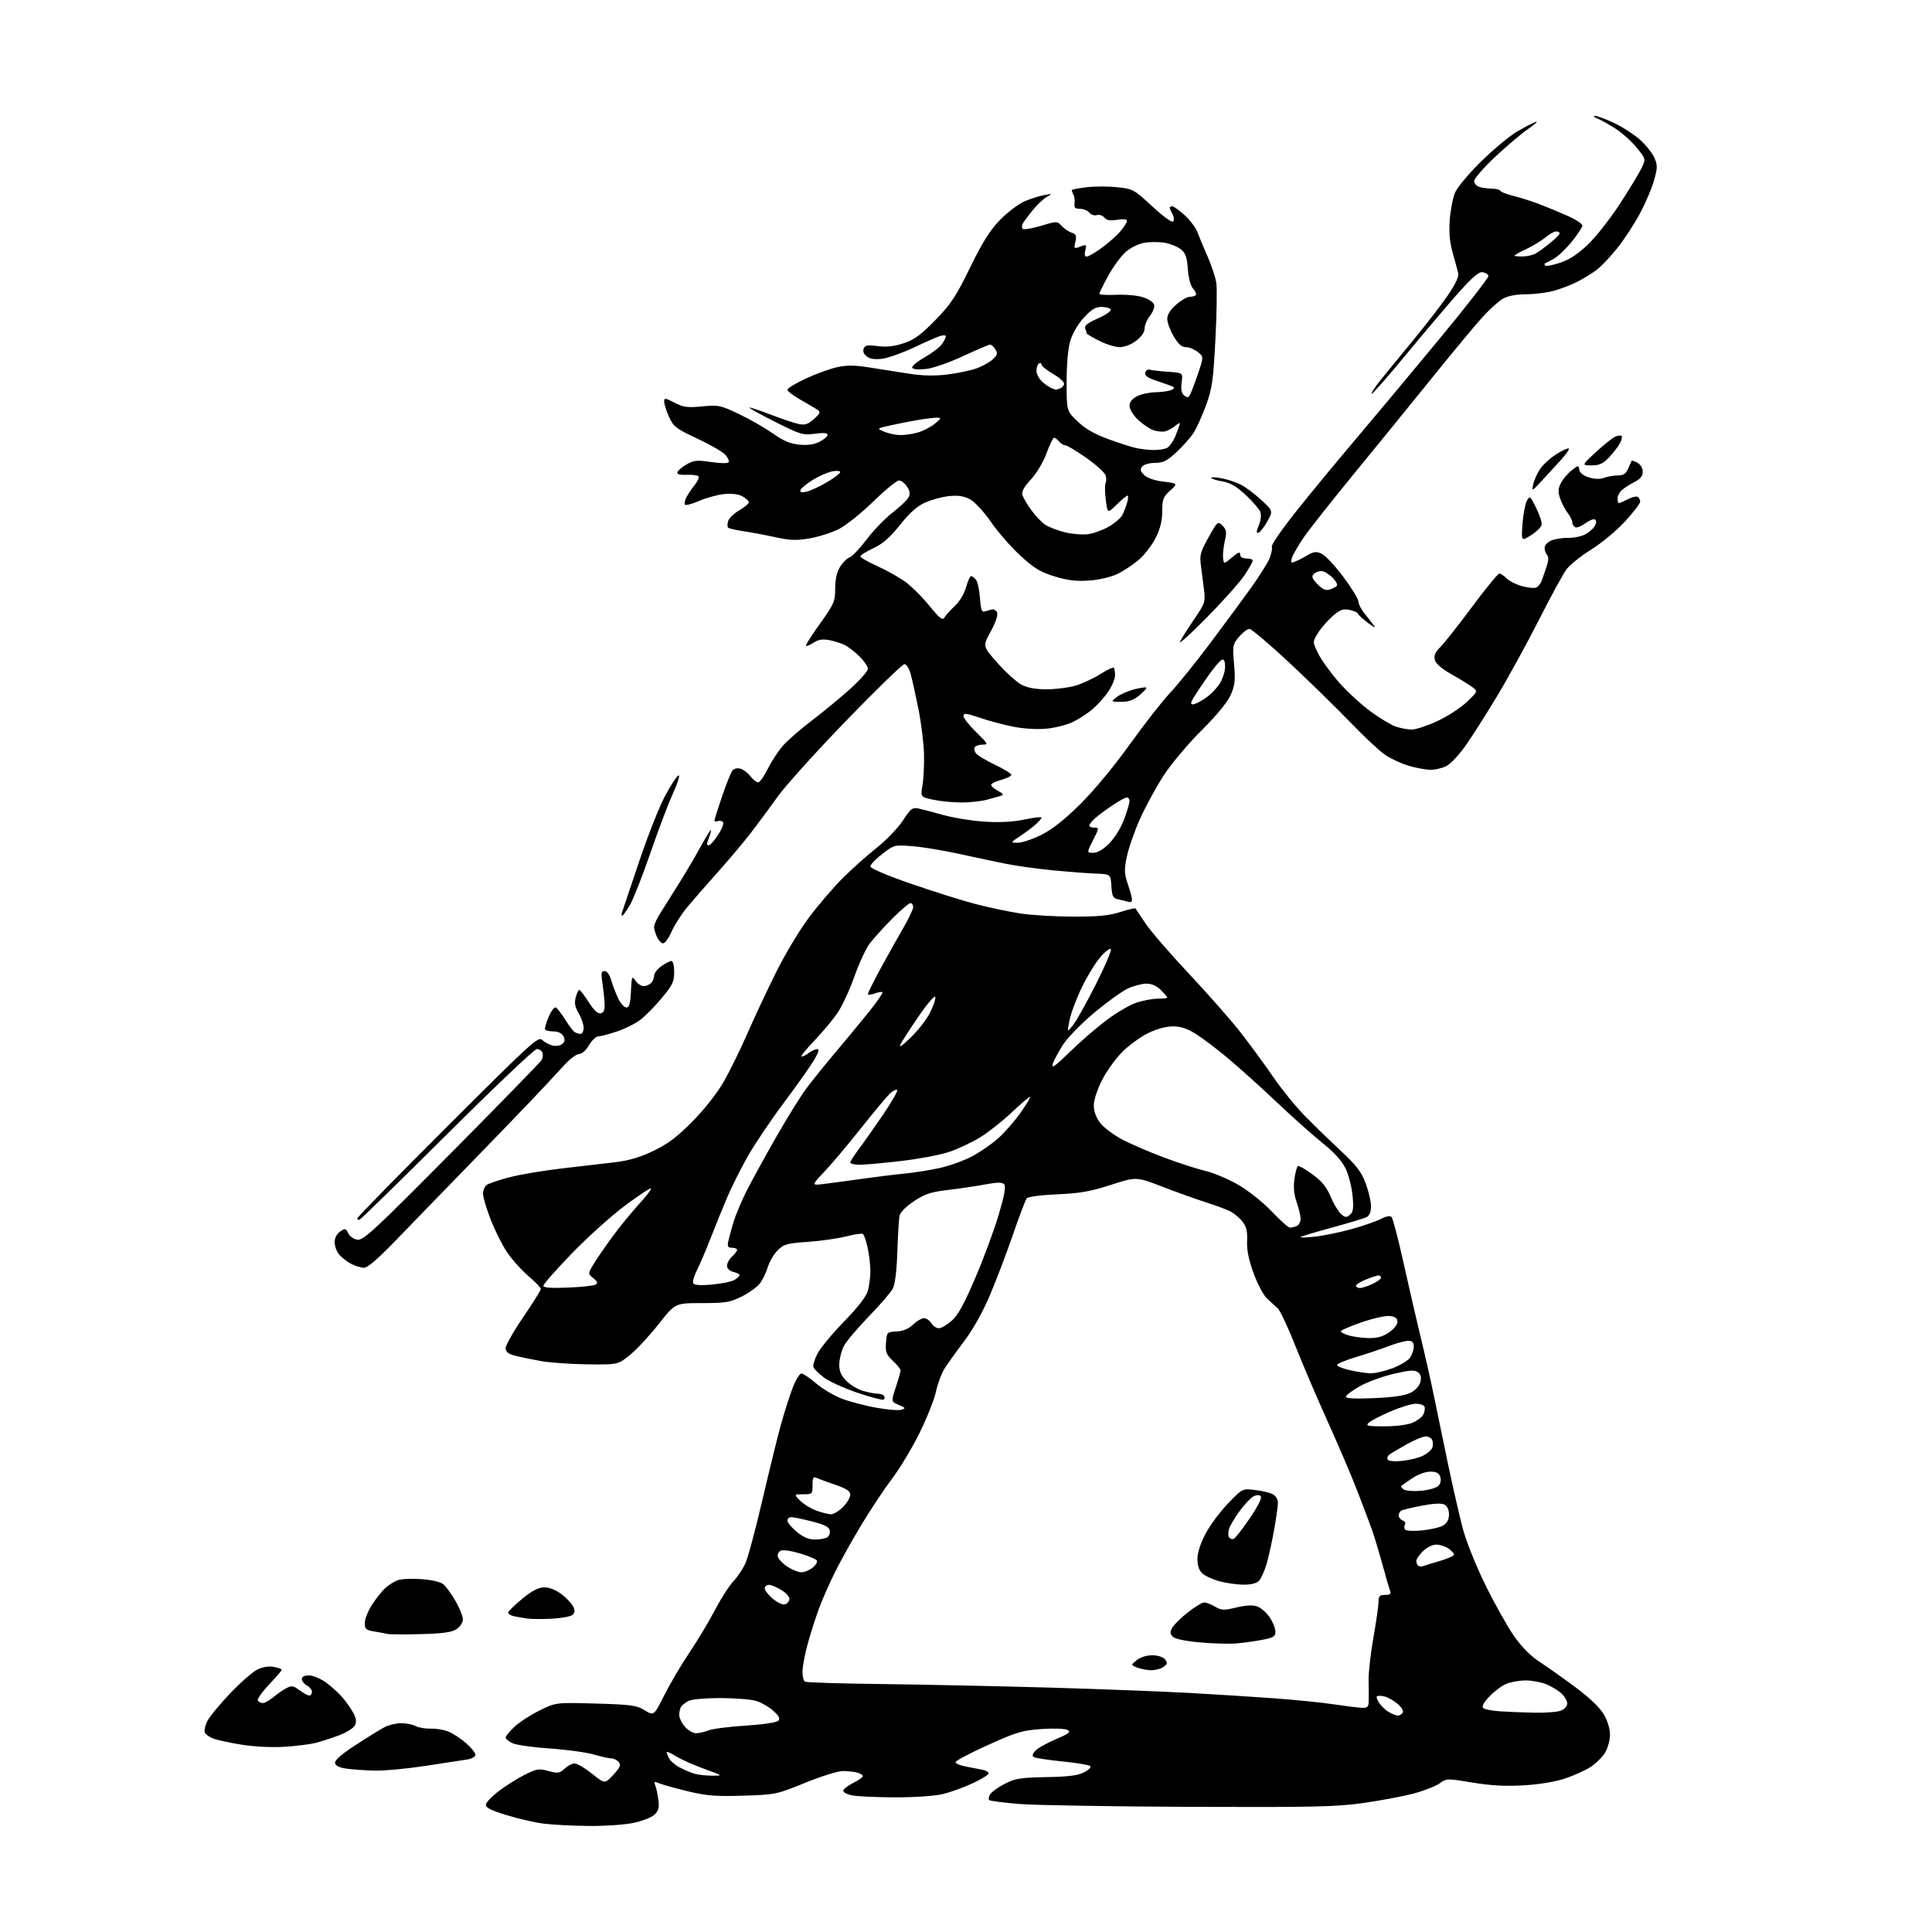 <?xml version="1.0" encoding="UTF-8" standalone="no"?>
<svg 
  version="1.1" 
  xmlns="http://www.w3.org/2000/svg" 
  xmlns:xlink="http://www.w3.org/1999/xlink" 
  xmlns:svg="http://www.w3.org/2000/svg"
  xmlns:rdf="http://www.w3.org/1999/02/22-rdf-syntax-ns#"
  xmlns:cc="http://creativecommons.org/ns#"
  xmlns:dc="http://purl.org/dc/elements/1.1/"
  viewBox="0 0 768 768"
  width="768"
  height="768"
>
<style>svg {background-color: white; }</style>"
<path stroke="none" fill="black" fill-rule="evenodd" d="M234.00,725.85C227.68,725.79 219.57,725.37 216.00,724.91C212.43,724.45 205.76,722.91 201.19,721.48C194.74,719.48 192.95,718.52 193.19,717.23C193.37,716.32 195.72,713.91 198.41,711.87C201.10,709.84 205.67,706.98 208.55,705.52C213.30,703.12 214.19,702.97 218.01,704.00C221.79,705.02 222.45,704.92 224.43,703.07C225.64,701.93 227.44,701.00 228.42,701.00C229.41,701.00 232.52,702.84 235.34,705.08C240.46,709.16 240.46,709.16 243.80,705.52C246.50,702.58 246.91,701.60 245.95,700.44C245.29,699.65 244.01,699.00 243.10,699.00C242.18,699.00 238.98,698.29 235.97,697.43C232.96,696.56 225.10,695.49 218.50,695.05C211.90,694.60 205.26,693.66 203.75,692.96C202.24,692.26 201.00,691.24 201.00,690.71C201.00,690.17 202.58,688.25 204.51,686.43C206.44,684.61 210.94,681.68 214.50,679.93C220.98,676.74 220.98,676.74 236.84,677.19C251.04,677.60 253.07,677.88 256.31,679.88C259.92,682.11 259.92,682.11 264.09,673.83C266.38,669.27 270.84,661.71 274.00,657.02C277.16,652.33 281.72,644.74 284.13,640.15C286.53,635.56 289.84,630.39 291.47,628.65C293.10,626.92 295.27,623.70 296.28,621.50C297.30,619.30 300.38,607.83 303.13,596.00C305.88,584.18 309.21,570.65 310.53,565.94C311.85,561.22 313.91,554.81 315.10,551.69C316.30,548.56 317.86,546.00 318.58,546.00C319.29,546.00 321.91,547.76 324.40,549.91C326.89,552.07 331.53,554.81 334.71,556.02C337.89,557.22 344.07,558.84 348.43,559.61C352.80,560.39 357.26,560.74 358.35,560.39C360.11,559.83 359.99,559.62 357.27,558.47C354.21,557.18 354.21,557.18 356.10,551.44C357.15,548.28 358.00,545.26 358.00,544.75C358.00,544.23 356.62,542.52 354.94,540.94C352.30,538.48 351.92,537.50 352.19,533.79C352.50,529.56 352.56,529.50 356.41,529.28C359.02,529.14 361.19,528.23 362.96,526.53C364.42,525.14 366.37,524.00 367.30,524.00C368.22,524.00 369.55,524.90 370.23,526.00C370.92,527.10 372.26,528.00 373.21,528.00C374.15,528.00 376.45,526.66 378.31,525.03C380.83,522.82 383.26,518.39 387.79,507.78C391.14,499.93 395.32,488.63 397.06,482.67C399.38,474.76 399.94,471.54 399.13,470.73C398.33,469.93 396.34,469.95 391.76,470.81C388.32,471.46 381.69,472.45 377.04,473.00C369.98,473.83 367.70,474.58 363.31,477.50C360.22,479.54 357.85,481.93 357.57,483.25C357.32,484.49 356.93,490.91 356.71,497.52C356.45,505.28 355.80,510.51 354.88,512.27C354.09,513.76 349.80,518.75 345.33,523.34C340.87,527.93 336.43,533.20 335.47,535.05C334.52,536.90 333.69,540.10 333.63,542.16C333.56,544.98 334.23,546.63 336.32,548.81C337.85,550.41 340.82,552.23 342.92,552.86C345.01,553.49 347.67,554.00 348.81,554.00C349.95,554.00 351.14,554.42 351.46,554.93C351.77,555.44 351.66,556.09 351.21,556.37C350.76,556.65 346.06,555.41 340.77,553.62C335.48,551.82 329.51,549.10 327.50,547.57C325.50,546.04 323.63,544.20 323.36,543.49C323.08,542.78 323.79,540.37 324.93,538.15C326.06,535.92 330.82,530.16 335.50,525.35C341.13,519.57 344.35,515.40 345.00,513.05C345.54,511.10 345.99,507.61 345.99,505.30C346.00,502.99 345.51,498.83 344.92,496.06C344.32,493.29 343.46,490.79 343.00,490.50C342.54,490.22 339.57,490.66 336.40,491.48C333.23,492.31 326.41,493.28 321.24,493.65C312.79,494.24 311.57,494.58 309.12,497.04C307.62,498.54 305.85,501.56 305.19,503.75C304.54,505.94 303.10,508.88 302.00,510.28C300.89,511.68 297.66,513.99 294.80,515.41C290.20,517.71 288.41,518.00 278.99,518.00C268.38,518.00 268.38,518.00 261.87,526.29C258.29,530.85 253.17,536.36 250.50,538.54C245.66,542.50 245.66,542.50 233.58,542.35C226.93,542.27 218.57,541.68 215.00,541.04C211.43,540.40 206.81,539.44 204.75,538.90C201.97,538.17 201.00,537.40 201.00,535.89C201.00,534.77 204.15,529.22 208.00,523.57C211.85,517.91 215.00,512.88 215.00,512.39C215.00,511.90 212.72,509.54 209.94,507.14C207.15,504.74 203.32,500.44 201.43,497.58C199.53,494.73 196.63,488.90 194.99,484.63C193.34,480.36 192.00,475.83 192.00,474.56C192.00,473.29 192.61,471.74 193.36,471.12C194.10,470.50 198.27,469.08 202.61,467.96C206.95,466.85 216.35,465.28 223.50,464.46C230.65,463.65 240.10,462.55 244.50,462.01C250.25,461.30 254.61,460.00 260.00,457.37C265.74,454.58 269.38,451.80 275.50,445.55C280.34,440.60 285.22,434.35 287.86,429.70C290.25,425.48 294.43,416.95 297.13,410.76C299.83,404.57 304.95,393.65 308.50,386.50C312.05,379.35 317.97,369.49 321.66,364.60C325.35,359.70 331.33,352.73 334.97,349.10C338.60,345.47 344.71,340.01 348.54,336.98C352.37,333.94 357.05,329.06 358.94,326.14C361.93,321.53 362.72,320.90 364.94,321.36C366.35,321.66 370.88,322.83 375.00,323.98C379.12,325.13 386.55,326.32 391.50,326.63C397.52,327.01 402.74,326.72 407.25,325.77C410.96,324.98 414.00,324.64 414.00,325.00C414.00,325.36 412.99,326.57 411.75,327.68C410.51,328.80 407.71,330.90 405.52,332.36C401.54,335.00 401.54,335.00 404.61,335.00C406.30,335.00 410.52,333.58 413.98,331.85C418.28,329.70 423.20,325.82 429.47,319.60C434.88,314.24 442.92,304.54 449.04,296.00C454.75,288.02 461.96,278.80 465.06,275.50C468.16,272.20 475.38,263.26 481.10,255.64C486.82,248.02 494.12,238.12 497.33,233.64C500.53,229.16 503.81,223.95 504.61,222.05C505.41,220.16 505.84,218.02 505.57,217.31C505.29,216.60 509.67,210.26 515.29,203.22C520.90,196.17 531.20,183.68 538.18,175.46C545.15,167.23 560.13,149.30 571.46,135.61C582.80,121.93 591.91,110.23 591.71,109.61C591.51,109.00 590.44,108.37 589.33,108.20C587.88,107.99 585.24,110.23 579.91,116.22C575.83,120.79 566.46,131.84 559.09,140.77C551.71,149.70 545.47,156.81 545.23,156.56C544.98,156.31 546.51,153.95 548.63,151.30C550.75,148.66 556.61,141.50 561.66,135.38C566.70,129.27 572.93,121.20 575.50,117.45C578.61,112.90 580.00,109.95 579.66,108.57C579.39,107.43 578.40,103.80 577.47,100.50C576.28,96.28 575.93,92.41 576.30,87.44C576.58,83.55 577.53,78.68 578.39,76.60C579.27,74.50 583.87,69.00 588.79,64.16C593.65,59.40 600.07,54.06 603.06,52.30C606.05,50.54 609.40,48.80 610.50,48.43C611.60,48.06 610.22,49.35 607.44,51.28C604.66,53.21 598.70,58.26 594.19,62.50C589.69,66.74 586.00,71.01 586.00,71.99C586.00,72.99 586.99,74.03 588.25,74.37C589.49,74.70 591.71,74.98 593.19,74.99C594.67,74.99 596.13,75.39 596.42,75.88C596.72,76.36 599.11,77.27 601.73,77.91C604.35,78.55 608.98,80.02 612.00,81.18C615.02,82.34 620.09,84.44 623.25,85.85C626.41,87.26 629.00,88.98 629.00,89.67C629.00,90.36 627.06,93.30 624.70,96.20C622.33,99.11 619.07,102.16 617.45,102.99C615.83,103.82 614.31,104.61 614.08,104.75C613.85,104.89 613.94,105.27 614.27,105.60C614.60,105.93 617.26,105.41 620.18,104.44C623.84,103.23 627.27,100.98 631.22,97.21C634.37,94.20 640.07,86.96 643.87,81.12C647.68,75.28 651.58,68.85 652.54,66.84C654.28,63.18 654.28,63.18 650.57,58.65C648.52,56.15 644.75,52.76 642.18,51.12C639.60,49.47 636.38,47.67 635.00,47.12C633.62,46.57 633.17,46.10 634.00,46.06C634.83,46.03 638.27,47.31 641.65,48.91C645.03,50.51 649.71,53.54 652.05,55.66C654.39,57.77 656.93,61.00 657.70,62.83C658.92,65.73 658.89,66.89 657.47,71.83C656.58,74.95 654.06,80.84 651.87,84.92C649.68,89.01 645.68,95.13 642.97,98.54C640.26,101.94 636.57,105.85 634.77,107.22C632.97,108.59 629.48,110.74 627.00,112.01C624.52,113.27 620.25,114.91 617.50,115.64C614.75,116.38 609.79,116.98 606.48,116.99C602.60,117.00 599.39,117.62 597.43,118.75C595.76,119.71 592.13,122.97 589.37,126.00C586.60,129.03 577.63,139.82 569.42,150.00C561.22,160.18 547.19,177.42 538.24,188.32C529.30,199.22 520.25,210.70 518.13,213.82C516.01,216.94 513.96,220.51 513.58,221.74C512.98,223.62 513.16,223.88 514.68,223.30C515.68,222.92 517.91,221.79 519.64,220.78C522.26,219.24 523.20,219.13 525.41,220.14C526.86,220.80 530.74,224.95 534.02,229.35C537.31,233.76 540.00,238.15 540.00,239.11C540.00,240.06 541.02,242.12 542.27,243.67C543.52,245.23 545.21,247.38 546.02,248.46C547.03,249.80 546.33,249.53 543.81,247.63C541.78,246.10 539.98,244.45 539.81,243.95C539.64,243.45 538.10,242.77 536.39,242.43C533.84,241.92 532.65,242.37 529.68,244.97C527.70,246.72 525.10,249.72 523.90,251.66C521.73,255.17 521.73,255.17 524.03,259.84C525.29,262.40 528.98,267.51 532.22,271.20C535.46,274.88 541.12,280.10 544.81,282.80C548.49,285.50 553.03,288.22 554.90,288.85C556.77,289.48 559.61,290.00 561.21,290.00C562.82,290.00 567.38,288.50 571.35,286.66C575.32,284.83 580.58,281.42 583.04,279.08C587.50,274.83 587.50,274.83 585.31,273.16C584.11,272.25 580.39,269.95 577.04,268.07C573.05,265.82 570.74,263.82 570.36,262.29C569.93,260.58 570.51,259.23 572.54,257.23C574.06,255.73 579.74,248.54 585.15,241.25C590.57,233.96 595.45,228.00 596.00,228.00C596.55,228.00 597.88,228.88 598.95,229.95C600.02,231.02 602.77,232.40 605.05,233.01C607.34,233.63 609.84,233.89 610.61,233.59C611.39,233.30 612.40,232.03 612.87,230.78C613.34,229.53 614.23,226.94 614.85,225.04C615.60,222.76 615.65,221.25 614.99,220.59C614.45,220.05 614.00,218.78 614.00,217.78C614.00,216.72 615.16,215.48 616.75,214.83C618.26,214.22 621.25,213.76 623.39,213.81C625.53,213.86 628.56,213.25 630.11,212.44C631.67,211.64 633.41,210.11 633.97,209.05C634.64,207.80 634.66,206.91 634.02,206.51C633.48,206.18 631.73,206.88 630.12,208.07C628.51,209.26 626.70,209.93 626.10,209.56C625.49,209.19 625.00,208.29 625.00,207.58C625.00,206.86 624.17,205.20 623.16,203.88C622.15,202.57 620.81,200.00 620.18,198.16C619.27,195.49 619.33,194.25 620.50,192.00C621.30,190.45 623.21,188.19 624.73,186.99C627.41,184.87 627.51,184.86 627.80,186.75C627.99,187.99 629.39,189.09 631.65,189.78C633.96,190.49 636.06,190.55 637.67,189.94C639.02,189.42 641.46,189.00 643.09,189.00C645.36,189.00 646.32,188.36 647.22,186.25C647.87,184.74 648.50,183.35 648.62,183.17C648.73,182.99 649.77,183.34 650.91,183.95C652.15,184.62 653.00,186.06 653.00,187.51C653.00,189.26 652.08,190.42 649.75,191.59C647.96,192.50 645.71,193.93 644.75,194.78C643.79,195.62 643.00,197.14 643.00,198.15C643.00,199.17 643.25,200.00 643.55,200.00C643.85,200.00 645.44,199.31 647.08,198.46C648.72,197.61 650.50,197.19 651.03,197.52C651.56,197.85 652.00,198.70 652.00,199.41C652.00,200.13 649.31,203.65 646.01,207.24C642.72,210.84 636.70,215.85 632.64,218.38C628.57,220.92 624.13,224.45 622.77,226.24C621.41,228.03 616.43,237.15 611.70,246.50C606.97,255.85 599.43,269.57 594.95,277.00C590.47,284.43 584.80,293.31 582.35,296.75C579.90,300.19 576.59,303.68 575.00,304.50C573.40,305.33 570.58,306.00 568.73,306.00C566.88,306.00 562.93,305.28 559.96,304.40C556.99,303.51 552.73,301.54 550.50,300.00C548.27,298.47 542.10,292.68 536.78,287.14C531.46,281.60 520.59,270.98 512.63,263.53C504.66,256.09 497.47,250.00 496.66,250.00C495.84,250.00 493.99,251.41 492.53,253.14C490.01,256.14 489.92,256.65 490.56,263.99C491.13,270.51 490.92,272.39 489.21,276.26C487.92,279.17 483.68,284.32 477.60,290.38C472.31,295.64 465.59,303.64 462.61,308.21C459.64,312.77 455.40,320.55 453.18,325.50C450.97,330.45 448.60,337.23 447.92,340.56C446.85,345.78 446.91,347.28 448.34,351.48C449.25,354.16 450.00,356.94 450.00,357.65C450.00,358.36 449.44,358.76 448.75,358.55C448.06,358.34 446.29,357.90 444.80,357.58C442.40,357.05 442.08,356.48 441.80,352.24C441.50,347.50 441.50,347.50 435.50,347.27C432.20,347.14 424.55,346.55 418.50,345.97C412.45,345.38 404.12,344.22 400.00,343.40C395.88,342.58 387.49,340.80 381.37,339.45C375.24,338.10 366.92,336.72 362.87,336.39C355.54,335.79 355.47,335.81 350.75,339.44C348.14,341.45 346.00,343.68 346.00,344.41C346.00,345.21 352.32,347.91 362.25,351.34C371.19,354.43 382.77,358.07 388.00,359.42C393.23,360.77 401.10,362.43 405.50,363.11C409.90,363.79 419.35,364.36 426.50,364.37C436.47,364.40 440.85,363.98 445.27,362.56C448.45,361.54 451.19,360.89 451.36,361.11C451.53,361.32 453.30,363.98 455.30,367.00C457.29,370.02 465.06,379.02 472.56,387.00C480.07,394.98 489.36,405.54 493.21,410.49C497.07,415.43 502.93,423.43 506.24,428.27C509.55,433.10 515.24,440.08 518.88,443.78C522.52,447.47 528.93,453.70 533.12,457.60C539.23,463.29 541.17,465.84 542.87,470.39C544.04,473.52 545.00,477.62 545.00,479.50C545.00,481.76 544.40,483.23 543.25,483.82C542.29,484.31 536.10,486.18 529.50,487.98C522.90,489.77 517.27,491.47 517.00,491.75C516.73,492.03 519.26,491.96 522.64,491.59C526.02,491.23 532.55,489.89 537.14,488.62C541.74,487.36 547.01,485.53 548.86,484.57C550.95,483.49 552.59,483.19 553.16,483.76C553.68,484.28 555.83,492.53 557.95,502.10C560.07,511.67 563.18,525.12 564.85,532.00C566.52,538.88 568.80,549.00 569.92,554.50C571.03,560.00 573.54,572.08 575.48,581.35C577.42,590.62 580.09,602.32 581.41,607.35C582.82,612.69 586.58,622.12 590.45,630.00C594.09,637.42 599.20,646.54 601.79,650.26C604.89,654.70 608.38,658.25 612.00,660.61C615.02,662.58 621.45,667.13 626.28,670.72C631.82,674.84 635.97,678.80 637.53,681.46C639.02,684.01 640.00,687.23 640.00,689.59C639.99,691.74 639.11,694.94 638.04,696.71C636.96,698.48 634.37,701.03 632.29,702.39C630.21,703.75 625.61,705.82 622.09,707.00C618.12,708.32 611.80,709.35 605.52,709.71C598.26,710.12 592.46,709.80 585.22,708.58C575.24,706.92 575.02,706.92 572.29,708.91C570.75,710.02 566.12,711.83 562.00,712.94C557.88,714.04 548.88,715.74 542.00,716.71C531.08,718.25 522.35,718.44 473.00,718.25C441.93,718.12 411.41,717.61 405.18,717.11C398.95,716.60 393.57,715.90 393.21,715.55C392.86,715.19 393.05,714.14 393.64,713.21C394.23,712.27 396.84,710.42 399.44,709.08C403.55,706.96 405.68,706.62 415.92,706.43C424.69,706.27 428.51,705.79 430.95,704.52C432.76,703.59 433.84,702.47 433.36,702.03C432.89,701.59 427.90,700.76 422.27,700.19C416.65,699.62 411.56,698.84 410.96,698.47C410.22,698.02 410.41,697.21 411.52,695.98C412.43,694.97 416.09,692.91 419.65,691.40C424.94,689.15 425.81,688.47 424.40,687.69C423.43,687.14 418.95,686.98 414.09,687.31C406.41,687.84 404.14,688.52 392.64,693.71C385.57,696.90 379.81,699.96 379.84,700.51C379.87,701.05 381.83,701.85 384.20,702.28C386.56,702.71 389.51,703.28 390.75,703.55C391.99,703.82 393.00,704.46 393.00,704.97C393.00,705.48 390.19,707.22 386.75,708.83C383.31,710.45 378.02,712.37 375.00,713.12C371.75,713.92 363.97,714.47 356.00,714.47C348.57,714.47 340.78,714.11 338.69,713.68C336.45,713.21 335.02,712.39 335.24,711.69C335.44,711.04 337.27,709.68 339.30,708.67C341.34,707.66 343.00,706.47 343.00,706.03C343.00,705.59 341.99,704.96 340.75,704.63C339.51,704.30 336.94,704.02 335.03,704.01C333.13,704.01 326.38,706.12 320.03,708.70C308.69,713.33 308.29,713.41 295.43,713.81C284.51,714.15 280.90,713.87 273.43,712.06C268.52,710.88 263.43,709.46 262.13,708.92C260.07,708.06 259.86,708.17 260.49,709.72C260.89,710.70 261.44,713.30 261.71,715.50C262.11,718.70 261.78,719.89 260.08,721.43C258.91,722.48 255.16,723.93 251.73,724.65C248.30,725.37 240.32,725.91 234.00,725.85zM283.00,705.86C287.50,705.89 287.50,705.89 279.99,703.17C275.86,701.68 270.80,699.42 268.74,698.15C266.68,696.88 265.00,696.13 265.00,696.48C265.00,696.84 265.46,698.00 266.03,699.06C266.60,700.11 268.51,701.73 270.27,702.64C272.04,703.56 274.61,704.65 275.99,705.07C277.37,705.48 280.52,705.84 283.00,705.86zM149.18,703.85C145.51,703.77 140.48,703.43 138.01,703.10C134.94,702.69 133.42,701.98 133.20,700.85C132.99,699.72 135.59,697.44 141.42,693.64C146.11,690.58 151.29,687.38 152.93,686.54C154.56,685.69 157.53,685.00 159.52,685.00C161.50,685.00 164.10,685.52 165.29,686.16C166.48,686.79 169.17,687.24 171.27,687.16C173.37,687.08 176.57,687.63 178.37,688.38C180.17,689.13 183.30,691.20 185.32,692.98C187.35,694.75 189.00,696.82 189.00,697.56C189.00,698.31 187.56,699.13 185.75,699.42C183.96,699.69 176.51,700.84 169.18,701.96C161.86,703.08 152.86,703.93 149.18,703.85zM113.00,694.38C107.93,694.69 101.07,694.35 96.00,693.53C91.33,692.77 86.25,691.67 84.72,691.09C83.20,690.51 81.70,689.39 81.40,688.61C81.10,687.82 81.59,685.75 82.50,684.01C83.40,682.26 87.50,677.31 91.61,673.01C95.72,668.71 100.59,664.47 102.44,663.60C104.54,662.60 106.94,662.24 108.89,662.63C110.60,662.97 112.00,663.49 112.00,663.78C112.00,664.07 109.72,666.71 106.94,669.65C104.16,672.60 102.16,675.45 102.50,676.00C102.84,676.55 103.73,677.00 104.48,677.00C105.23,677.00 107.12,675.94 108.67,674.65C110.23,673.36 112.57,671.74 113.87,671.05C115.91,669.98 116.64,670.10 119.08,671.90C120.64,673.06 122.39,674.00 122.96,674.00C123.53,674.00 124.00,673.34 124.00,672.54C124.00,671.73 123.10,670.59 122.00,670.00C120.90,669.41 120.00,668.27 120.00,667.46C120.00,666.52 121.01,666.00 122.85,666.00C124.42,666.00 127.47,667.28 129.64,668.85C131.80,670.42 134.81,673.17 136.32,674.97C137.83,676.77 139.74,679.54 140.57,681.13C141.66,683.24 141.78,684.54 141.03,685.94C140.47,686.99 137.64,688.74 134.74,689.83C131.84,690.91 127.67,692.26 125.48,692.83C123.29,693.39 117.67,694.09 113.00,694.38zM276.68,688.98C277.89,688.99 280.14,688.48 281.68,687.85C283.23,687.22 289.83,686.38 296.34,685.97C303.14,685.54 308.67,684.73 309.34,684.05C310.22,683.15 309.74,682.19 307.30,679.99C305.55,678.42 302.40,676.65 300.30,676.07C298.21,675.49 291.86,675.01 286.18,675.01C280.33,675.00 274.92,675.50 273.68,676.15C272.48,676.78 271.17,677.79 270.77,678.40C270.36,679.00 270.02,680.47 270.02,681.67C270.01,682.86 271.01,684.99 272.25,686.40C273.49,687.81 275.48,688.97 276.68,688.98zM555.69,681.96C556.35,681.98 557.21,681.48 557.60,680.84C558.02,680.17 557.17,678.69 555.61,677.34C554.12,676.06 551.78,674.73 550.41,674.39C549.03,674.04 547.66,674.01 547.35,674.32C547.05,674.62 547.51,675.89 548.39,677.15C549.27,678.40 551.00,679.98 552.24,680.67C553.48,681.36 555.04,681.95 555.69,681.96zM609.68,680.82C614.19,680.92 619.02,680.56 620.43,680.02C621.91,679.46 623.00,678.27 623.00,677.20C623.00,676.18 621.98,674.39 620.74,673.22C619.49,672.05 616.81,670.40 614.77,669.55C612.73,668.70 609.01,668.00 606.50,668.00C603.99,668.00 600.49,668.62 598.72,669.38C596.95,670.14 593.95,672.39 592.05,674.38C589.89,676.66 588.96,678.35 589.55,678.94C590.07,679.46 592.98,680.05 596.00,680.26C599.02,680.46 605.18,680.71 609.68,680.82zM541.25,678.87C543.60,678.98 544.01,678.60 544.08,676.25C544.13,674.74 544.11,671.02 544.04,668.00C543.97,664.98 544.83,657.33 545.95,651.00C547.07,644.67 547.98,638.26 547.99,636.75C548.00,634.46 548.43,634.00 550.61,634.00C552.62,634.00 553.07,633.62 552.58,632.34C552.23,631.43 550.82,626.59 549.45,621.59C548.07,616.59 546.23,610.48 545.34,608.00C544.46,605.52 541.82,598.55 539.48,592.50C537.13,586.45 531.85,574.08 527.74,565.00C523.63,555.92 517.88,542.45 514.95,535.06C512.02,527.67 508.86,520.92 507.92,520.06C506.97,519.20 505.08,517.48 503.70,516.24C502.32,515.00 499.92,510.50 498.36,506.24C496.38,500.83 495.59,496.95 495.74,493.36C495.91,489.45 495.47,487.60 493.89,485.59C492.76,484.14 490.60,482.33 489.11,481.56C487.62,480.79 483.27,479.17 479.45,477.96C475.63,476.75 467.82,473.96 462.11,471.75C451.71,467.74 451.71,467.74 441.61,471.00C433.47,473.63 429.31,474.36 420.27,474.76C413.74,475.04 408.66,475.72 408.14,476.38C407.64,476.99 405.20,483.41 402.72,490.62C400.24,497.84 396.14,508.64 393.61,514.62C390.73,521.44 386.91,528.30 383.37,533.00C380.26,537.12 376.71,542.10 375.47,544.05C374.23,546.01 372.70,550.11 372.07,553.17C371.43,556.22 368.50,563.62 365.54,569.61C362.58,575.60 357.68,583.76 354.64,587.76C351.61,591.75 346.16,599.93 342.53,605.95C338.91,611.96 334.19,620.40 332.05,624.69C329.90,628.99 327.04,635.47 325.68,639.09C324.32,642.72 322.26,649.14 321.10,653.36C319.95,657.57 319.00,662.57 319.00,664.45C319.00,666.34 319.44,668.16 319.98,668.49C320.52,668.82 334.36,669.25 350.73,669.44C367.10,669.64 396.93,670.27 417.00,670.84C437.07,671.42 462.05,672.37 472.50,672.95C482.95,673.53 498.25,674.50 506.50,675.10C514.75,675.71 525.33,676.77 530.00,677.47C534.67,678.17 539.74,678.80 541.25,678.87zM457.56,663.94C455.88,663.90 453.38,663.42 452.00,662.86C449.50,661.86 449.50,661.86 451.86,659.93C453.26,658.78 455.75,658.00 457.99,658.00C460.23,658.00 462.30,658.65 463.09,659.61C464.22,660.97 464.14,661.43 462.52,662.61C461.47,663.37 459.24,663.97 457.56,663.94zM491.50,653.29C488.75,653.53 482.25,653.35 477.06,652.89C471.28,652.37 467.08,651.50 466.21,650.64C465.11,649.54 465.05,648.77 465.94,647.11C466.57,645.94 469.35,643.19 472.13,640.99C474.91,638.80 477.86,637.00 478.69,637.00C479.51,637.00 481.47,637.75 483.03,638.68C485.56,640.17 486.48,640.21 491.49,639.00C495.31,638.09 497.97,637.95 499.78,638.59C501.24,639.11 503.46,641.05 504.72,642.91C505.97,644.77 507.00,647.32 507.00,648.58C507.00,650.54 506.26,651.00 501.75,651.86C498.86,652.41 494.25,653.05 491.50,653.29zM167.20,649.59C160.77,649.76 154.82,649.73 154.00,649.52C153.18,649.31 150.81,648.86 148.75,648.52C145.47,647.99 145.00,647.56 145.00,645.15C145.00,643.63 146.29,640.39 147.86,637.95C149.43,635.50 151.79,632.52 153.11,631.32C154.42,630.12 156.65,628.70 158.05,628.17C159.46,627.63 163.73,627.44 167.55,627.73C171.88,628.05 175.20,628.86 176.37,629.88C177.39,630.77 179.53,633.75 181.11,636.50C182.69,639.25 183.99,642.50 183.99,643.73C184.00,645.02 182.93,646.66 181.45,647.62C179.53,648.88 176.06,649.36 167.20,649.59zM219.34,643.46C215.58,643.66 211.15,643.63 209.50,643.39C207.85,643.15 205.49,642.73 204.25,642.46C203.01,642.18 202.00,641.55 202.00,641.04C202.00,640.53 204.52,638.06 207.59,635.55C211.67,632.23 214.06,631.00 216.43,631.00C218.44,631.00 221.05,632.05 223.27,633.75C225.24,635.26 227.31,637.48 227.87,638.67C228.62,640.29 228.54,641.14 227.53,641.98C226.78,642.59 223.10,643.26 219.34,643.46zM311.87,637.79C312.75,637.62 313.62,636.75 313.79,635.85C313.98,634.88 312.73,633.38 310.68,632.11C308.80,630.95 306.53,630.00 305.63,630.00C304.73,630.00 304.00,630.63 304.00,631.41C304.00,632.19 305.41,634.01 307.13,635.46C308.86,636.91 310.99,637.96 311.87,637.79zM494.18,629.93C491.61,629.90 487.36,629.29 484.75,628.59C482.14,627.88 479.10,626.49 478.00,625.50C476.64,624.27 476.00,622.42 476.00,619.73C476.00,617.20 477.17,613.57 479.25,609.64C481.03,606.26 485.06,600.85 488.19,597.60C493.88,591.71 493.88,591.71 498.91,592.30C501.68,592.63 504.86,593.39 505.97,593.98C507.09,594.58 508.00,596.07 508.00,597.29C508.00,598.50 507.33,603.31 506.51,607.96C505.69,612.61 504.34,618.77 503.50,621.65C502.66,624.52 501.28,627.58 500.42,628.44C499.42,629.43 497.16,629.98 494.18,629.93zM318.54,625.00C319.77,625.00 321.80,624.17 323.05,623.16C324.30,622.15 325.04,620.88 324.71,620.33C324.37,619.79 321.41,618.53 318.12,617.54C314.84,616.54 311.41,616.01 310.50,616.36C309.59,616.71 309.00,617.77 309.18,618.71C309.36,619.66 311.04,621.46 312.90,622.71C314.77,623.97 317.30,625.00 318.54,625.00zM565.73,622.55C566.47,622.27 569.53,621.32 572.54,620.45C575.54,619.57 578.00,618.47 578.00,617.99C578.00,617.51 577.00,616.41 575.78,615.56C574.56,614.70 572.37,614.00 570.91,614.00C569.39,614.00 567.15,615.12 565.64,616.64C564.19,618.09 563.00,619.81 563.00,620.47C563.00,621.13 563.31,621.98 563.70,622.36C564.08,622.75 565.00,622.83 565.73,622.55zM323.98,611.98C325.92,611.98 328.11,611.58 328.85,611.11C329.59,610.64 330.04,609.41 329.84,608.38C329.58,606.99 327.78,606.07 322.99,604.85C319.42,603.94 315.71,603.15 314.75,603.10C313.79,603.04 313.00,603.64 313.00,604.43C313.00,605.21 314.68,607.24 316.73,608.93C319.34,611.08 321.51,612.00 323.98,611.98zM490.34,611.75C490.98,611.56 493.88,607.87 496.80,603.55C500.12,598.64 501.75,595.35 501.16,594.76C500.57,594.17 499.46,594.22 498.21,594.89C497.10,595.48 494.63,598.11 492.72,600.73C490.82,603.35 488.94,606.51 488.56,607.74C488.18,608.97 488.17,610.46 488.53,611.04C488.89,611.63 489.70,611.95 490.34,611.75zM565.30,608.36C568.71,608.03 572.51,607.13 573.75,606.36C575.26,605.42 576.00,603.98 576.00,602.01C576.00,600.21 575.31,598.70 574.21,598.11C573.02,597.48 569.99,597.62 565.19,598.53C561.21,599.29 557.52,600.18 556.98,600.51C556.44,600.85 556.00,601.72 556.00,602.45C556.00,603.19 556.70,604.06 557.56,604.39C558.42,604.72 558.85,605.44 558.50,605.99C558.16,606.55 558.15,607.44 558.49,607.98C558.84,608.56 561.64,608.71 565.30,608.36zM330.33,601.96C331.33,601.98 333.47,600.68 335.08,599.08C336.68,597.47 338.00,595.28 338.00,594.22C338.00,592.75 336.59,591.79 332.25,590.30C329.09,589.21 325.71,587.98 324.75,587.55C323.26,586.90 323.00,587.33 323.00,590.39C323.00,593.89 322.89,594.00 319.27,594.00C315.55,594.00 315.55,594.00 318.11,596.56C319.51,597.97 322.43,599.75 324.58,600.52C326.74,601.28 329.32,601.93 330.33,601.96zM564.91,592.61C567.88,592.33 570.97,591.46 571.76,590.67C572.65,589.78 572.95,588.41 572.54,587.11C572.03,585.53 571.04,585.00 568.57,585.00C566.68,585.00 563.63,586.11 561.39,587.62C559.25,589.05 557.29,590.43 557.03,590.67C556.77,590.91 557.22,591.56 558.03,592.10C558.84,592.65 561.93,592.88 564.91,592.61zM557.52,580.71C560.41,580.41 564.12,579.47 565.77,578.62C567.41,577.77 569.02,576.38 569.35,575.54C569.67,574.69 569.68,573.33 569.36,572.50C569.05,571.67 567.88,571.00 566.76,571.00C565.65,571.00 562.21,572.42 559.12,574.16C556.03,575.90 552.94,577.75 552.26,578.27C551.58,578.80 551.30,579.68 551.65,580.24C552.01,580.83 554.45,581.03 557.52,580.71zM550.32,567.00C554.74,567.00 559.52,566.39 561.45,565.58C563.31,564.81 565.26,563.34 565.78,562.33C566.30,561.33 566.53,559.94 566.28,559.25C566.04,558.56 564.48,558.00 562.83,558.00C561.18,558.00 556.61,559.40 552.67,561.10C548.73,562.81 544.84,564.84 544.04,565.60C542.78,566.80 543.66,567.00 550.32,567.00zM546.28,555.78C554.00,555.44 558.56,554.76 560.76,553.62C562.67,552.64 564.24,550.89 564.63,549.33C565.10,547.46 564.81,546.34 563.63,545.47C562.31,544.51 560.35,544.64 553.99,546.12C549.60,547.14 543.53,549.38 540.50,551.08C537.48,552.79 535.00,554.66 535.00,555.23C535.00,555.93 538.79,556.11 546.28,555.78zM544.71,545.90C546.48,545.96 550.41,545.07 553.45,543.93C556.49,542.79 559.66,540.89 560.49,539.71C561.32,538.52 562.00,536.53 562.00,535.28C562.00,533.58 561.42,533.00 559.75,533.00C558.51,533.00 555.02,533.95 552.00,535.11C548.98,536.27 543.12,538.24 539.00,539.47C534.88,540.71 531.50,542.12 531.50,542.61C531.50,543.09 533.75,544.01 536.50,544.65C539.25,545.29 542.95,545.85 544.71,545.90zM544.10,531.91C547.35,531.97 549.70,531.33 552.10,529.71C554.03,528.41 555.50,526.57 555.50,525.46C555.50,524.03 554.69,523.40 552.50,523.14C550.85,522.95 545.79,524.07 541.25,525.63C536.71,527.20 533.00,528.81 533.00,529.21C533.00,529.61 534.46,530.37 536.25,530.88C538.04,531.40 541.57,531.86 544.10,531.91zM225.75,511.84C231.11,511.62 236.07,511.08 236.77,510.65C237.73,510.05 237.50,509.41 235.85,508.08C233.65,506.30 233.65,506.30 236.02,502.40C237.32,500.25 240.70,495.35 243.53,491.50C246.35,487.65 251.05,481.90 253.96,478.72C256.88,475.53 259.04,472.70 258.76,472.42C258.48,472.15 253.81,475.24 248.38,479.30C242.94,483.36 233.44,491.92 227.25,498.33C221.06,504.74 216.00,510.49 216.00,511.11C216.00,511.89 218.97,512.11 225.75,511.84zM540.60,512.00C541.48,512.00 543.73,511.27 545.60,510.39C547.47,509.50 549.00,508.37 549.00,507.89C549.00,507.40 548.56,507.00 548.02,507.00C547.48,507.00 545.23,507.72 543.02,508.61C540.81,509.49 539.00,510.62 539.00,511.11C539.00,511.60 539.72,512.00 540.60,512.00zM283.17,510.62C286.96,510.27 290.95,509.43 292.03,508.75C293.11,508.07 294.00,507.23 294.00,506.87C294.00,506.51 292.88,505.93 291.50,505.59C289.98,505.21 289.00,504.25 289.00,503.14C289.00,502.13 289.90,500.50 291.00,499.50C292.10,498.50 293.00,497.31 293.00,496.85C293.00,496.38 292.09,496.00 290.98,496.00C289.30,496.00 289.06,495.54 289.55,493.25C289.88,491.74 290.82,488.28 291.65,485.56C292.48,482.85 294.76,477.45 296.71,473.56C298.66,469.68 303.86,460.20 308.25,452.50C312.65,444.80 318.07,436.02 320.30,433.00C322.53,429.98 327.78,423.45 331.96,418.50C336.15,413.55 342.21,406.22 345.43,402.22C348.64,398.22 351.05,394.72 350.78,394.44C350.50,394.17 349.09,394.40 347.64,394.95C346.19,395.50 345.00,395.58 345.00,395.13C345.00,394.67 347.30,390.07 350.10,384.90C352.91,379.73 356.96,372.50 359.10,368.83C361.25,365.15 363.00,361.44 363.00,360.58C363.00,359.71 362.51,359.00 361.91,359.00C361.31,359.00 358.02,361.81 354.61,365.25C351.20,368.69 347.19,373.13 345.69,375.11C344.20,377.10 341.46,383.01 339.61,388.25C337.77,393.48 334.76,399.96 332.94,402.63C331.11,405.31 326.93,410.31 323.65,413.75C320.37,417.19 318.12,420.00 318.65,420.00C319.18,420.00 320.49,419.34 321.56,418.53C322.63,417.72 324.11,417.05 324.85,417.03C325.78,417.01 325.44,418.28 323.69,421.25C322.32,423.59 316.89,431.27 311.63,438.31C306.36,445.36 299.85,455.04 297.15,459.82C294.46,464.61 290.81,471.89 289.05,476.01C287.29,480.13 284.36,487.37 282.52,492.10C280.69,496.83 278.23,502.58 277.06,504.89C275.88,507.19 275.23,509.56 275.60,510.16C276.05,510.89 278.60,511.05 283.17,510.62zM144.66,503.96C143.47,503.94 141.15,503.21 139.50,502.35C137.85,501.48 135.72,499.81 134.77,498.64C133.82,497.46 133.03,495.29 133.02,493.81C133.01,492.16 133.84,490.52 135.17,489.59C137.19,488.18 137.43,488.23 138.45,490.28C139.08,491.56 140.67,492.63 142.20,492.81C144.50,493.08 149.39,488.53 179.67,457.96C198.83,438.63 214.88,422.15 215.33,421.34C215.79,420.54 215.92,419.23 215.62,418.44C215.31,417.65 214.32,417.00 213.40,417.00C212.49,417.00 196.48,432.19 177.83,450.75C159.18,469.31 143.49,484.65 142.96,484.83C142.43,485.02 142.01,484.79 142.01,484.33C142.02,483.88 158.20,467.36 177.96,447.62C211.13,414.50 214.01,411.87 215.51,413.37C216.41,414.27 218.24,415.27 219.58,415.61C220.94,415.95 222.68,415.68 223.49,415.01C224.58,414.10 224.70,413.30 223.94,411.89C223.31,410.70 221.85,410.00 220.02,410.00C218.43,410.00 216.92,409.66 216.69,409.25C216.45,408.84 217.09,406.56 218.11,404.18C219.18,401.72 220.43,400.15 221.03,400.52C221.61,400.88 223.26,403.04 224.69,405.33C226.12,407.63 227.79,409.83 228.40,410.23C229.00,410.64 230.06,410.98 230.75,410.98C231.44,410.99 232.00,409.90 232.00,408.56C232.00,407.21 231.11,404.61 230.03,402.77C228.56,400.28 228.26,398.68 228.85,396.47C229.29,394.83 229.93,393.50 230.29,393.50C230.64,393.50 232.31,395.67 233.99,398.32C236.05,401.57 237.61,403.03 238.77,402.80C240.05,402.54 240.46,401.55 240.34,398.98C240.25,397.06 239.86,393.36 239.46,390.75C238.86,386.77 239.00,386.00 240.33,386.00C241.31,386.00 242.33,387.44 243.00,389.75C243.59,391.81 244.85,395.07 245.79,397.00C246.74,398.93 248.19,400.50 249.01,400.50C250.14,400.50 250.57,398.97 250.80,394.10C251.09,388.08 251.19,387.83 252.61,389.85C253.44,391.03 254.90,392.00 255.86,392.00C256.82,392.00 258.14,391.46 258.80,390.80C259.46,390.14 260.00,388.82 260.00,387.87C260.00,386.92 261.31,385.21 262.90,384.07C264.50,382.93 266.30,382.00 266.90,382.00C267.53,382.00 268.00,383.88 268.00,386.41C268.00,390.24 267.34,391.61 263.03,396.77C260.30,400.04 256.48,403.92 254.53,405.41C252.59,406.89 248.41,408.97 245.25,410.03C242.09,411.09 238.76,411.96 237.85,411.98C236.94,411.99 235.27,413.57 234.13,415.50C232.92,417.55 231.28,419.00 230.16,419.00C229.11,419.00 226.33,421.14 223.97,423.75C221.62,426.36 215.84,432.55 211.14,437.50C206.43,442.45 194.91,454.38 185.54,464.00C176.16,473.62 163.62,486.56 157.65,492.75C150.28,500.40 146.12,503.99 144.66,503.96zM512.74,488.00C513.34,488.00 514.55,487.73 515.42,487.39C516.29,487.06 517.00,485.77 517.00,484.52C517.00,483.27 516.30,480.28 515.45,477.88C514.40,474.91 514.10,471.97 514.54,468.75C514.90,466.14 515.52,463.80 515.92,463.55C516.33,463.30 518.93,464.76 521.71,466.80C525.43,469.52 527.33,471.85 528.93,475.64C530.12,478.47 531.97,481.57 533.03,482.53C534.68,484.02 535.20,484.08 536.60,482.91C537.93,481.81 538.14,480.37 537.67,475.36C537.35,471.96 536.13,467.13 534.95,464.62C533.48,461.50 530.57,458.27 525.66,454.31C521.72,451.14 513.55,443.85 507.50,438.12C501.45,432.40 492.90,424.68 488.50,420.98C484.10,417.27 478.27,412.84 475.55,411.12C471.97,408.86 469.41,408.00 466.24,408.00C463.53,408.00 459.79,409.02 456.40,410.68C453.39,412.16 448.76,415.52 446.12,418.17C443.48,420.81 439.85,425.86 438.06,429.39C436.16,433.12 434.80,437.32 434.80,439.43C434.80,441.75 435.70,444.23 437.31,446.34C438.69,448.14 442.53,451.07 445.86,452.84C449.18,454.62 456.70,457.87 462.57,460.07C468.43,462.28 475.91,464.70 479.19,465.47C482.46,466.23 488.37,468.73 492.32,471.03C496.35,473.37 502.17,478.02 505.57,481.60C508.91,485.12 512.14,488.00 512.74,488.00zM327.50,470.64C330.25,470.31 337.00,469.40 342.50,468.62C348.00,467.84 355.65,466.90 359.50,466.53C363.35,466.15 369.65,465.16 373.50,464.31C377.35,463.47 383.14,461.39 386.36,459.69C389.59,457.99 394.33,454.71 396.90,452.40C399.47,450.09 403.49,445.46 405.85,442.10C408.20,438.75 409.82,436.00 409.44,436.00C409.05,436.00 405.72,438.85 402.03,442.33C398.34,445.81 392.67,450.27 389.41,452.24C386.16,454.21 380.69,456.77 377.26,457.92C373.82,459.07 365.27,460.69 358.26,461.51C351.25,462.33 343.82,463.00 341.76,463.00C339.69,463.00 338.00,462.61 338.00,462.14C338.00,461.67 339.49,459.31 341.31,456.89C343.13,454.48 347.47,448.32 350.95,443.22C354.42,438.11 356.98,433.65 356.64,433.31C356.29,432.96 355.06,433.54 353.89,434.59C352.72,435.64 347.48,441.90 342.24,448.50C337.00,455.10 330.42,462.92 327.61,465.87C322.50,471.25 322.50,471.25 327.50,470.64zM425.13,418.29C429.18,414.32 435.73,408.64 439.68,405.66C443.63,402.67 449.00,399.51 451.61,398.62C454.22,397.73 458.08,397.00 460.18,397.00C462.28,397.00 464.00,396.80 464.00,396.55C464.00,396.30 462.85,394.95 461.45,393.55C459.77,391.86 457.83,391.01 455.70,391.02C453.94,391.03 450.68,391.87 448.46,392.88C446.24,393.89 440.27,398.17 435.20,402.39C430.01,406.70 424.49,412.35 422.58,415.28C420.72,418.15 418.86,421.62 418.47,423.00C417.92,424.90 419.51,423.78 425.13,418.29zM361.96,412.50C364.82,409.75 368.28,405.33 369.64,402.67C371.00,400.01 371.98,397.16 371.81,396.34C371.63,395.49 368.83,398.70 365.40,403.67C362.05,408.53 358.74,413.62 358.04,415.00C357.16,416.72 358.39,415.94 361.96,412.50zM426.51,407.57C427.81,405.95 431.90,398.64 435.61,391.32C439.31,384.00 442.00,377.67 441.58,377.26C441.16,376.84 439.26,378.30 437.37,380.50C435.48,382.70 432.18,388.10 430.05,392.50C427.92,396.90 425.72,402.75 425.17,405.50C424.16,410.50 424.16,410.50 426.51,407.57zM263.61,375.00C262.90,375.00 261.80,373.85 261.16,372.45C260.52,371.05 260.00,369.24 260.00,368.43C260.00,367.62 261.05,365.28 262.34,363.23C263.62,361.18 266.94,355.90 269.70,351.50C272.47,347.10 276.39,340.46 278.41,336.75C280.44,333.04 282.29,330.00 282.52,330.00C282.76,330.00 282.51,331.15 281.98,332.57C281.44,333.98 281.00,335.33 281.00,335.57C281.00,335.80 281.39,336.00 281.87,336.00C282.34,336.00 283.94,334.18 285.40,331.96C286.87,329.75 287.79,327.47 287.44,326.90C287.09,326.33 286.17,326.11 285.40,326.40C284.63,326.70 284.00,326.61 284.00,326.21C284.00,325.81 285.37,321.46 287.04,316.55C288.71,311.63 290.58,307.01 291.18,306.28C291.83,305.51 293.16,305.21 294.39,305.58C295.55,305.92 297.33,307.28 298.33,308.60C299.34,309.92 300.71,311.00 301.38,311.00C302.04,311.00 303.79,308.54 305.26,305.53C306.74,302.53 309.52,298.32 311.44,296.19C313.37,294.06 318.44,289.67 322.72,286.43C327.00,283.18 333.76,277.61 337.75,274.04C341.74,270.47 345.00,266.80 345.00,265.89C345.00,264.98 343.54,262.80 341.75,261.03C339.96,259.27 337.36,257.23 335.97,256.50C334.57,255.77 331.76,254.86 329.71,254.47C326.99,253.96 325.30,254.23 323.41,255.47C321.99,256.40 320.63,256.96 320.39,256.72C320.15,256.49 322.66,252.51 325.97,247.89C331.57,240.08 331.98,239.12 332.00,234.00C332.00,230.35 332.65,227.44 333.93,225.34C334.99,223.60 336.69,221.92 337.70,221.59C338.72,221.27 341.77,218.06 344.50,214.45C347.22,210.85 351.85,206.05 354.78,203.79C357.71,201.53 360.56,198.82 361.12,197.77C361.88,196.36 361.73,195.23 360.55,193.43C359.67,192.09 358.23,191.00 357.35,191.00C356.47,191.00 351.86,194.77 347.12,199.39C342.38,204.00 336.20,208.93 333.39,210.33C330.58,211.74 325.39,213.40 321.87,214.01C316.61,214.92 314.13,214.83 307.98,213.50C303.87,212.61 298.14,211.53 295.25,211.11C292.36,210.68 289.74,210.07 289.41,209.74C289.08,209.42 289.12,208.21 289.48,207.06C289.84,205.92 291.91,203.97 294.06,202.74C296.22,201.51 297.84,200.05 297.66,199.50C297.49,198.95 296.25,197.92 294.92,197.20C293.45,196.42 290.66,196.10 287.81,196.40C285.23,196.67 280.83,197.88 278.03,199.08C275.23,200.29 272.65,200.99 272.31,200.64C271.96,200.29 272.19,198.99 272.82,197.75C273.45,196.51 274.96,194.27 276.17,192.77C277.38,191.26 278.04,189.71 277.64,189.31C277.24,188.91 275.10,188.65 272.89,188.74C270.17,188.85 269.00,188.51 269.26,187.71C269.48,187.05 271.13,185.66 272.93,184.61C275.79,182.94 277.01,182.82 282.66,183.66C286.34,184.21 289.34,184.25 289.65,183.75C289.95,183.27 289.36,181.94 288.35,180.79C287.33,179.64 282.32,176.75 277.21,174.36C268.75,170.42 267.74,169.64 265.98,165.76C264.91,163.42 264.03,160.70 264.02,159.73C264.00,158.09 264.32,158.12 268.18,160.09C271.75,161.91 273.35,162.13 279.15,161.55C285.58,160.92 286.37,161.08 293.68,164.55C297.94,166.57 303.99,170.04 307.13,172.25C311.37,175.25 314.10,176.40 317.75,176.75C321.13,177.07 323.66,176.71 325.83,175.59C327.58,174.69 329.00,173.45 329.00,172.85C329.00,172.10 327.36,171.96 323.91,172.42C319.12,173.05 318.18,172.77 307.83,167.55C301.78,164.50 297.33,162.00 297.95,162.00C298.56,162.00 302.54,163.34 306.78,164.98C311.03,166.61 315.89,168.23 317.59,168.57C320.04,169.06 321.27,168.64 323.59,166.55C326.05,164.33 326.27,163.76 325.00,162.91C324.18,162.35 321.14,160.56 318.25,158.93C315.36,157.29 313.00,155.49 313.00,154.91C313.00,154.34 316.34,152.33 320.42,150.44C324.50,148.56 330.12,146.52 332.90,145.93C336.63,145.13 339.89,145.15 345.23,146.02C349.23,146.66 356.28,147.77 360.89,148.48C366.79,149.39 371.45,149.50 376.57,148.87C380.58,148.37 385.79,147.28 388.15,146.45C390.51,145.61 393.44,144.00 394.66,142.85C396.50,141.12 396.67,140.45 395.70,138.89C395.05,137.85 394.09,137.00 393.57,137.00C393.05,137.00 388.26,139.04 382.93,141.53C377.59,144.03 370.99,146.33 368.25,146.66C365.27,147.01 363.02,146.83 362.64,146.22C362.29,145.65 364.44,143.82 367.42,142.13C370.39,140.45 373.55,138.06 374.42,136.82C375.29,135.57 376.00,134.17 376.00,133.71C376.00,133.25 374.99,133.17 373.75,133.55C372.51,133.93 367.80,135.99 363.28,138.14C358.75,140.28 353.13,142.28 350.78,142.59C347.87,142.98 345.89,142.70 344.59,141.72C343.39,140.82 342.92,139.66 343.32,138.61C343.85,137.22 344.81,137.04 348.88,137.58C352.35,138.04 355.36,137.72 359.15,136.47C363.41,135.08 365.98,133.20 371.77,127.28C378.01,120.89 379.96,117.95 385.63,106.35C390.64,96.10 393.50,91.55 397.55,87.40C400.49,84.40 404.83,81.10 407.19,80.07C409.56,79.04 413.07,77.92 415.00,77.57C418.45,76.94 418.46,76.96 415.99,78.37C414.62,79.16 412.11,81.54 410.43,83.65C408.75,85.77 407.04,88.06 406.63,88.75C406.22,89.44 406.13,90.41 406.44,90.90C406.75,91.41 409.93,90.93 413.60,89.82C420.20,87.85 420.21,87.85 422.07,89.84C423.09,90.94 424.87,92.14 426.03,92.51C427.74,93.05 428.01,93.70 427.48,96.09C426.86,98.90 426.94,98.97 429.43,98.03C431.86,97.10 431.99,97.20 431.41,99.52C431.00,101.15 431.20,102.00 432.01,102.00C432.68,102.00 435.41,100.40 438.07,98.45C440.73,96.49 444.06,93.53 445.45,91.87C446.85,90.21 448.00,88.37 448.00,87.80C448.00,87.13 446.56,86.97 444.12,87.37C441.28,87.82 439.89,87.58 438.98,86.47C438.28,85.64 436.94,85.20 436.00,85.50C435.06,85.80 433.71,85.36 433.02,84.52C432.32,83.69 430.65,83.00 429.31,83.00C427.35,83.00 426.92,82.55 427.15,80.75C427.31,79.51 427.07,77.91 426.62,77.18C426.17,76.46 425.98,75.69 426.20,75.47C426.42,75.24 429.12,74.77 432.21,74.41C435.29,74.04 440.69,74.05 444.20,74.43C450.39,75.09 450.83,75.34 458.03,82.03C462.18,85.89 465.84,88.56 466.32,88.08C466.81,87.59 466.70,86.31 466.09,85.17C465.49,84.05 465.00,82.88 465.00,82.57C465.00,82.25 465.45,82.00 466.00,82.00C466.55,82.00 468.74,83.58 470.88,85.51C473.02,87.44 475.31,90.48 475.98,92.26C476.65,94.04 478.48,98.42 480.05,102.00C481.62,105.58 483.18,110.30 483.51,112.50C483.84,114.70 483.67,124.83 483.14,135.00C482.30,151.18 481.84,154.44 479.47,160.97C477.97,165.08 475.74,170.03 474.52,171.97C473.29,173.91 470.20,177.41 467.66,179.75C463.88,183.23 462.34,184.00 459.14,184.00C456.98,184.00 454.72,184.64 454.06,185.43C453.11,186.57 453.27,187.27 454.80,188.80C456.01,190.01 458.89,191.01 462.50,191.46C468.25,192.18 468.25,192.18 465.13,195.03C462.37,197.55 462.00,198.52 462.00,203.25C462.00,207.01 461.23,210.16 459.41,213.80C457.99,216.66 454.98,220.57 452.74,222.49C450.49,224.42 446.66,226.96 444.22,228.14C441.60,229.40 437.00,230.48 432.99,230.77C427.87,231.14 424.50,230.74 419.27,229.15C413.59,227.42 411.14,225.94 405.67,220.93C402.00,217.57 396.73,211.55 393.97,207.55C391.12,203.43 387.51,199.51 385.63,198.50C383.25,197.22 380.94,196.85 377.41,197.19C374.71,197.46 370.42,198.59 367.89,199.72C364.59,201.18 361.70,203.73 357.78,208.64C353.76,213.69 350.93,216.16 347.15,217.93C344.32,219.26 342.00,220.71 342.00,221.16C342.00,221.61 344.90,223.29 348.44,224.90C351.98,226.50 356.91,229.22 359.39,230.92C361.87,232.63 366.29,236.95 369.20,240.52C373.67,246.00 374.66,246.75 375.50,245.37C376.05,244.47 377.91,242.41 379.64,240.81C381.43,239.13 383.30,235.99 384.02,233.44C384.70,231.00 385.60,229.00 386.01,229.00C386.42,229.00 387.30,229.65 387.96,230.45C388.62,231.24 389.33,234.51 389.54,237.70C389.81,241.83 390.29,243.39 391.21,243.13C391.92,242.92 393.23,242.55 394.11,242.30C395.02,242.04 396.01,242.58 396.37,243.53C396.76,244.54 395.74,247.54 393.81,251.05C390.60,256.89 390.60,256.89 396.57,263.59C399.85,267.27 404.10,271.12 406.00,272.14C408.38,273.41 411.55,274.00 416.05,274.00C419.67,274.00 424.86,273.34 427.57,272.54C430.28,271.73 434.69,269.68 437.37,267.98C440.04,266.29 442.46,265.13 442.74,265.41C443.02,265.69 443.25,267.07 443.25,268.47C443.25,269.88 441.98,272.87 440.43,275.11C438.87,277.35 436.00,280.50 434.05,282.12C432.10,283.73 428.68,285.94 426.44,287.02C424.21,288.10 419.65,289.28 416.29,289.63C412.70,290.00 407.39,289.74 403.35,288.98C399.58,288.27 393.46,286.66 389.75,285.41C384.09,283.49 383.00,283.36 383.00,284.62C383.00,285.45 385.28,288.35 388.07,291.06C392.78,295.65 392.96,296.00 390.63,296.00C389.25,296.00 387.83,296.47 387.47,297.04C387.12,297.62 387.38,298.75 388.05,299.56C388.72,300.36 392.13,302.39 395.63,304.06C399.13,305.73 402.00,307.51 402.00,308.01C402.00,308.51 400.20,309.41 398.00,310.00C395.80,310.59 394.00,311.50 394.00,312.01C394.00,312.52 395.24,313.59 396.75,314.39C398.74,315.44 399.08,315.97 398.00,316.31C397.18,316.56 394.65,317.27 392.38,317.89C390.12,318.50 385.53,319.00 382.18,319.00C378.84,319.00 373.80,318.51 371.00,317.91C365.91,316.81 365.91,316.81 366.70,312.16C367.14,309.60 367.41,303.99 367.31,299.71C367.20,295.42 366.19,287.32 365.07,281.71C363.94,276.09 362.54,269.81 361.96,267.75C361.38,265.69 360.29,264.00 359.53,264.00C358.77,264.00 348.42,274.04 336.53,286.32C324.64,298.60 312.34,312.22 309.20,316.60C306.07,320.98 301.26,327.47 298.52,331.03C295.79,334.59 289.92,341.55 285.50,346.50C281.07,351.45 275.57,357.75 273.28,360.50C270.98,363.25 268.16,367.64 267.01,370.25C265.85,372.86 264.32,375.00 263.61,375.00zM247.35,364.00C247.04,364.00 246.99,363.44 247.25,362.75C247.50,362.06 250.49,353.18 253.89,343.00C257.29,332.82 261.97,320.92 264.29,316.55C266.60,312.18 269.05,308.44 269.73,308.23C270.40,308.02 269.41,311.24 267.52,315.39C265.63,319.54 261.56,330.26 258.49,339.22C255.41,348.17 251.77,357.41 250.41,359.75C249.04,362.09 247.66,364.00 247.35,364.00zM434.60,339.00C436.32,339.00 438.54,337.69 440.96,335.25C443.10,333.10 445.61,329.02 446.85,325.71C448.03,322.53 449.00,319.27 449.00,318.46C449.00,317.66 448.52,317.00 447.93,317.00C447.34,317.00 444.75,318.42 442.18,320.15C439.61,321.88 436.49,324.21 435.25,325.32C434.01,326.44 433.00,327.72 433.00,328.17C433.00,328.63 433.91,329.00 435.02,329.00C436.97,329.00 436.95,329.16 434.50,334.00C431.97,339.00 431.97,339.00 434.60,339.00zM474.21,280.00C474.94,280.00 477.17,278.89 479.17,277.53C481.16,276.18 483.74,273.54 484.90,271.67C486.05,269.79 487.00,266.82 487.00,265.05C487.00,262.92 486.58,261.97 485.75,262.24C485.06,262.47 482.62,265.32 480.33,268.58C478.03,271.83 475.42,275.74 474.52,277.25C473.26,279.38 473.19,280.00 474.21,280.00zM445.67,278.98C441.50,278.96 441.50,278.96 444.00,277.03C445.38,275.98 448.47,274.62 450.87,274.01C453.28,273.41 455.43,273.10 455.66,273.33C455.90,273.56 454.68,274.93 452.97,276.38C450.67,278.30 448.74,278.99 445.67,278.98zM479.69,245.50C473.19,252.10 468.41,256.40 469.07,255.06C469.73,253.72 472.29,249.67 474.75,246.08C478.99,239.89 479.20,239.26 478.62,234.52C478.28,231.76 477.72,227.39 477.38,224.82C476.83,220.67 477.17,219.38 480.41,213.60C483.99,207.20 484.10,207.10 485.94,208.94C487.55,210.55 487.69,211.45 486.87,215.10C486.34,217.46 486.04,220.49 486.20,221.85C486.50,224.31 486.50,224.31 489.75,221.57C492.23,219.47 493.00,219.20 493.00,220.41C493.00,221.44 493.88,222.00 495.50,222.00C496.88,222.00 498.00,222.37 498.00,222.83C498.00,223.28 496.54,225.87 494.76,228.58C492.98,231.29 486.20,238.90 479.69,245.50zM528.44,234.39C529.57,234.05 530.89,233.41 531.37,232.96C531.85,232.52 531.09,231.00 529.67,229.58C528.25,228.16 526.26,227.00 525.25,227.00C524.23,227.00 522.86,227.54 522.20,228.20C521.27,229.13 521.61,230.02 523.70,232.20C525.61,234.20 526.98,234.83 528.44,234.39zM608.61,212.75C604.72,215.21 604.72,215.21 605.21,208.32C605.48,204.53 606.25,200.40 606.92,199.15C608.10,196.95 608.22,197.04 610.65,201.92C612.03,204.69 613.01,207.70 612.83,208.62C612.65,209.54 610.75,211.39 608.61,212.75zM432.50,212.34C434.70,212.05 438.40,210.71 440.73,209.37C443.06,208.03 445.47,205.99 446.09,204.83C446.71,203.67 447.59,201.43 448.04,199.86C448.49,198.29 448.57,197.00 448.22,197.00C447.87,197.00 445.93,198.61 443.92,200.58C440.25,204.16 440.25,204.16 439.56,198.60C439.17,195.54 439.15,192.57 439.49,192.01C439.84,191.44 439.84,190.07 439.49,188.96C439.14,187.85 435.66,184.71 431.77,181.97C427.87,179.24 424.14,177.00 423.47,177.00C422.79,177.00 421.68,176.32 421.00,175.50C420.32,174.68 419.42,174.00 419.01,174.00C418.60,174.00 417.26,176.76 416.03,180.13C414.73,183.69 412.12,188.08 409.81,190.58C406.96,193.68 406.01,195.45 406.45,196.85C406.79,197.92 408.40,200.63 410.02,202.86C411.64,205.10 414.12,207.69 415.55,208.62C416.97,209.55 420.46,210.89 423.32,211.59C426.17,212.30 430.30,212.63 432.50,212.34zM500.27,211.75C499.34,212.06 499.37,211.35 500.41,208.83C501.20,206.89 501.45,204.67 501.01,203.50C500.59,202.40 497.97,199.37 495.19,196.77C491.50,193.33 489.03,191.87 486.04,191.39C483.80,191.03 481.75,190.41 481.50,190.00C481.25,189.60 483.05,189.64 485.50,190.10C487.96,190.56 491.50,191.74 493.38,192.72C495.25,193.70 498.88,196.44 501.44,198.81C506.08,203.12 506.08,203.12 503.79,207.24C502.53,209.50 500.95,211.53 500.27,211.75zM320.65,195.43C322.22,195.08 325.86,193.39 328.75,191.68C331.64,189.97 334.00,188.17 334.00,187.66C334.00,187.16 332.54,187.04 330.75,187.39C328.96,187.75 325.51,189.27 323.08,190.77C320.65,192.27 318.47,194.08 318.23,194.79C317.92,195.74 318.56,195.91 320.65,195.43zM613.00,191.00C608.90,195.43 608.84,195.45 609.48,192.50C609.84,190.85 611.08,188.10 612.23,186.40C613.39,184.69 616.30,182.05 618.71,180.53C621.12,179.00 623.33,178.00 623.62,178.29C623.91,178.58 622.58,180.54 620.65,182.66C618.73,184.77 615.29,188.53 613.00,191.00zM632.64,185.00C628.68,185.00 628.68,185.00 634.59,179.54C637.84,176.54 641.32,173.80 642.33,173.45C643.33,173.10 644.38,173.04 644.66,173.32C644.93,173.60 644.62,174.88 643.96,176.16C643.30,177.45 641.38,179.96 639.68,181.75C637.22,184.35 635.82,185.00 632.64,185.00zM458.32,178.90C460.41,178.95 462.95,178.56 463.95,178.03C464.94,177.50 466.49,175.24 467.38,173.01C468.27,170.78 469.00,168.67 469.00,168.32C469.00,167.98 468.21,168.38 467.25,169.23C466.29,170.07 464.55,171.05 463.38,171.41C462.22,171.76 459.97,171.56 458.38,170.96C456.80,170.37 454.04,168.47 452.25,166.74C450.45,165.01 449.00,162.59 449.00,161.33C449.00,159.82 449.99,158.54 451.95,157.53C453.57,156.69 456.84,155.97 459.20,155.93C461.57,155.89 464.37,155.52 465.43,155.10C466.50,154.69 466.95,154.10 466.43,153.81C465.92,153.51 463.11,152.49 460.20,151.53C456.26,150.25 454.98,149.38 455.26,148.15C455.46,147.24 456.27,146.70 457.06,146.95C457.85,147.19 461.14,147.57 464.37,147.79C470.24,148.19 470.24,148.19 469.72,152.06C469.36,154.75 469.65,156.29 470.68,157.15C471.85,158.12 472.32,158.10 472.96,157.06C473.41,156.34 474.84,152.62 476.14,148.79C478.50,141.83 478.50,141.83 476.14,139.91C474.84,138.86 472.72,138.00 471.43,138.00C469.72,138.00 468.40,136.83 466.54,133.66C465.14,131.28 464.00,128.17 464.00,126.77C464.00,125.09 465.22,123.14 467.53,121.10C469.48,119.40 471.88,118.00 472.87,118.00C473.86,118.00 474.97,117.70 475.34,117.33C475.70,116.96 475.24,115.82 474.31,114.79C473.27,113.64 472.46,110.64 472.19,106.94C471.84,102.11 471.29,100.59 469.35,99.06C468.02,98.02 465.15,96.86 462.97,96.50C460.79,96.13 457.16,96.13 454.92,96.51C452.58,96.91 449.41,98.46 447.49,100.15C445.64,101.76 442.53,106.01 440.57,109.58C438.61,113.15 437.00,116.39 437.00,116.78C437.00,117.18 440.03,117.36 443.75,117.19C447.53,117.01 452.25,117.45 454.49,118.19C456.80,118.95 458.61,120.24 458.81,121.25C458.99,122.21 458.21,124.18 457.07,125.63C455.93,127.08 455.00,129.31 455.00,130.58C455.00,132.03 453.75,133.85 451.66,135.45C449.69,136.95 447.00,138.00 445.12,138.00C443.37,138.00 439.70,136.87 436.97,135.48C434.24,134.10 432.00,132.79 432.00,132.56C432.00,132.34 431.73,131.47 431.40,130.61C430.96,129.46 432.27,128.41 436.48,126.55C439.65,125.15 441.87,123.60 441.51,123.02C441.17,122.46 439.51,122.00 437.83,122.00C435.51,122.00 433.82,123.03 430.86,126.25C428.57,128.74 426.34,132.54 425.48,135.43C424.55,138.54 424.00,144.61 424.00,151.85C424.00,163.34 424.00,163.34 428.36,167.52C431.37,170.41 435.06,172.55 440.31,174.46C444.49,175.99 449.39,177.58 451.20,178.01C453.02,178.44 456.22,178.84 458.32,178.90zM357.88,172.95C359.75,172.98 362.96,172.49 365.03,171.87C367.09,171.26 370.07,169.70 371.64,168.41C374.23,166.29 374.30,166.07 372.43,166.04C371.30,166.02 367.70,166.46 364.43,167.03C361.17,167.60 356.25,168.57 353.50,169.20C348.50,170.33 348.50,170.33 351.50,171.62C353.15,172.33 356.02,172.93 357.88,172.95zM419.67,154.92C419.76,154.96 420.55,154.73 421.42,154.39C422.29,154.06 423.00,153.20 423.00,152.49C423.00,151.77 420.98,150.00 418.50,148.55C416.02,147.10 414.00,145.46 414.00,144.90C414.00,144.34 413.55,144.16 413.00,144.50C412.45,144.84 412.00,146.14 412.00,147.38C412.00,148.63 413.01,150.57 414.25,151.70C415.49,152.82 417.18,153.99 418.00,154.29C418.82,154.60 419.58,154.88 419.67,154.92zM605.25,101.96C607.04,101.95 609.43,101.38 610.56,100.71C611.69,100.05 614.28,98.15 616.31,96.50C618.34,94.85 620.00,93.16 620.00,92.75C620.00,92.34 619.36,92.00 618.58,92.00C617.79,92.00 615.88,93.07 614.33,94.38C612.77,95.69 609.36,97.76 606.75,98.99C604.14,100.22 602.00,101.40 602.00,101.61C602.00,101.82 603.46,101.98 605.25,101.96z" />

</svg>